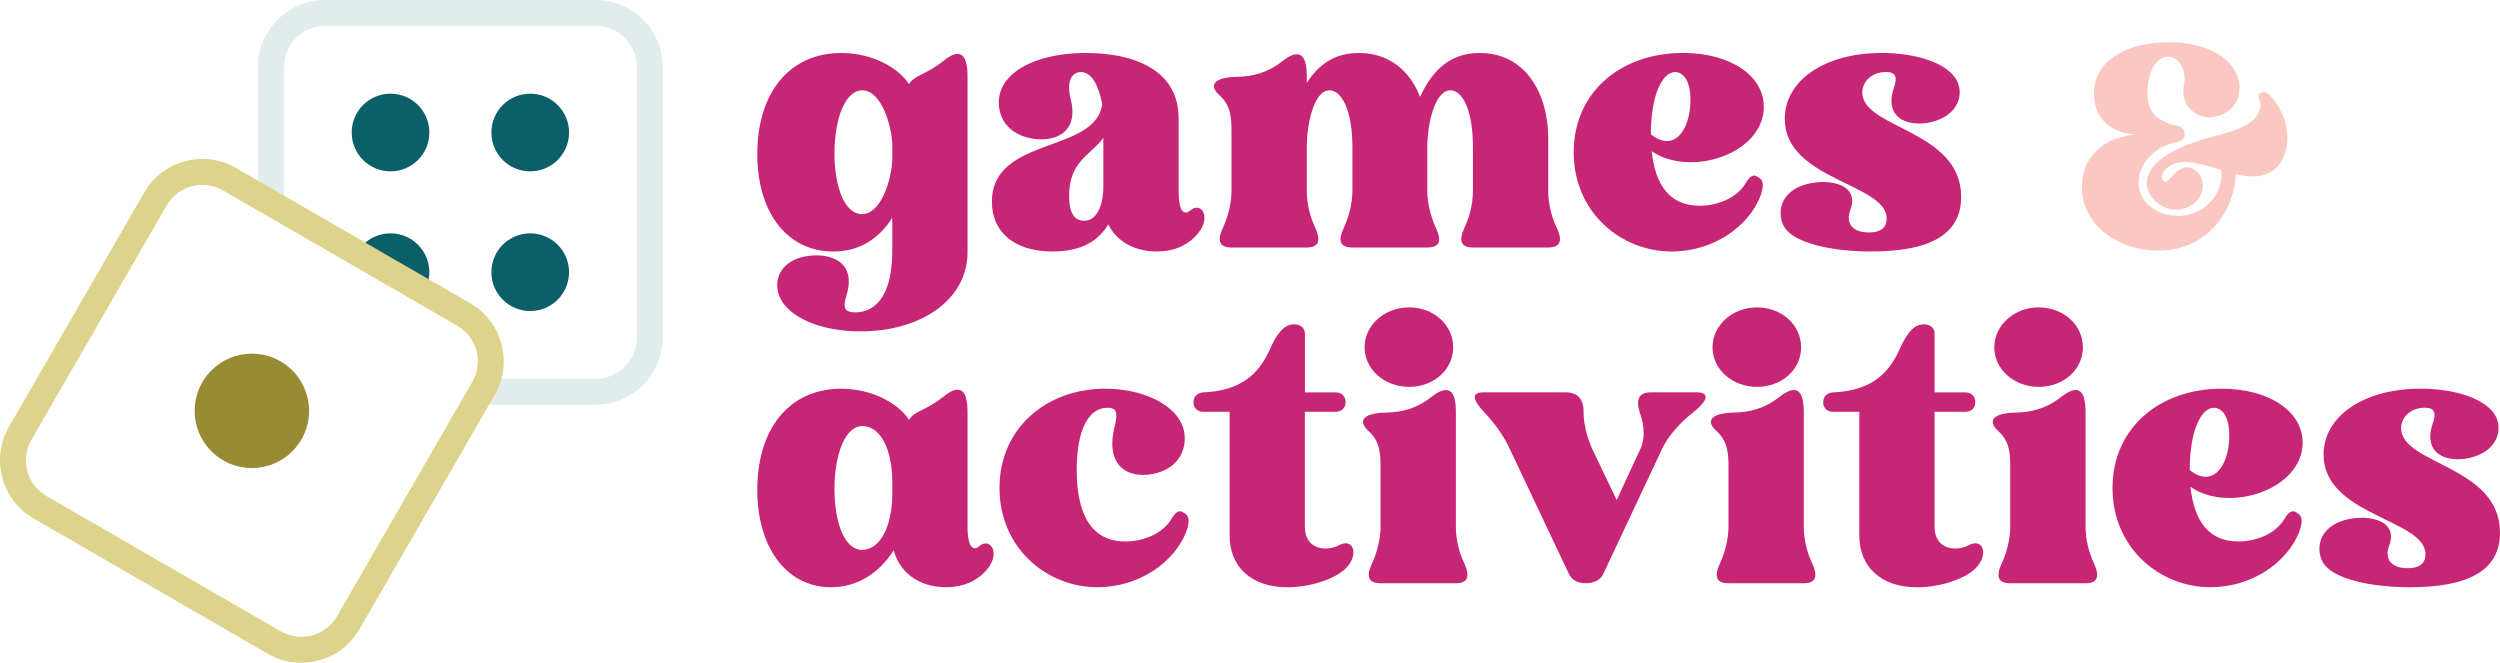 <?xml version="1.0" encoding="UTF-8"?> <svg xmlns="http://www.w3.org/2000/svg" id="Layer_1" data-name="Layer 1" viewBox="0 0 847.07 224.56"><defs><style> .cls-1 { fill: #0a5f68; } .cls-1, .cls-2, .cls-3, .cls-4, .cls-5, .cls-6 { stroke-width: 0px; } .cls-2 { fill: #978c34; } .cls-3 { fill: #c72677; } .cls-4 { fill: #ddd38a; } .cls-5 { fill: #fbc7c1; } .cls-6 { fill: #e0edec; } </style></defs><g><path class="cls-3" d="M282.36,85.22c-15.72,0-25.77-13.28-25.77-33.01,0-20.85,10.95-34.26,28.47-34.26,10.69,0,19.58,5.21,22.93,10.55,2.19-3.35,5.28-2.73,12.11-8.19,4.12-3.23,7.73-3.48,7.73,5.58v59.58c0,16.14-15.85,26.81-36.21,26.81-13.79,0-24.48-4.84-27.44-11.67-2.19-5.09-.26-11.29,7.22-13.4,7.22-1.99,19.58-.25,15.33,13.16-1.16,3.85-.64,5.46,3.09,5.46,3.22,0,12.5-1.24,12.5-20.98v-11.05c-4.77,7.45-11.47,11.42-19.97,11.42ZM302.34,53.2v-3.35c0-7.2-3.74-19.24-10.18-19.24-5.67,0-9.41,9.31-9.41,21.35s3.74,20.6,9.28,20.6c6.57,0,10.31-12.04,10.31-19.36Z"></path><path class="cls-3" d="M356.71,85.22c-12.63,0-20.62-6.21-20.62-16.88,0-22.22,35.05-16.26,37.37-33.01-1.03-5.71-3.35-10.92-7.22-10.92-2.06,0-5.28,1.74-3.48,9.06,3.48,13.65-8.76,15.51-16.49,12.54-8.12-3.23-9.02-11.29-6.83-16.14,3.09-6.95,13.66-11.92,28.47-11.92s31.44,4.84,31.44,22.22v24.57c0,7.94,2.32,8.07,4.12,6.45,3.74-3.1,7.73,3.1,1.03,9.43-2.71,2.48-6.57,4.59-12.5,4.59-7.73,0-13.66-3.48-16.49-9.18-3.48,5.83-9.41,9.18-18.81,9.18ZM362.25,66.36c0,6.95,2.58,8.44,5.03,8.44,5.02,0,6.57-6.58,6.57-11.54v-16.51c-4.51,5.96-11.6,7.94-11.6,19.61Z"></path><path class="cls-3" d="M442.77,28.13c4.25-6.7,9.92-10.18,17.65-10.18,10.44,0,17.39,6.21,20.74,14.89,4.51-9.81,10.82-14.89,20.23-14.89,15.59,0,23.19,13.9,23.19,28.79v18c0,4.47,1.29,9.18,2.83,12.29,2.32,4.84,1.03,6.83-2.83,6.83h-25.51c-3.87,0-5.03-1.99-2.83-6.83,1.55-3.1,2.83-7.82,2.83-12.29v-14.89c0-13.03-3.74-19.24-7.6-19.24-5.54,0-7.86,12.04-7.86,19.24v14.89c0,4.47,1.42,9.18,2.83,12.29,2.32,4.84,1.16,6.83-2.83,6.83h-25.38c-3.99,0-5.15-1.99-2.83-6.83,1.42-3.1,2.83-7.82,2.83-12.29v-14.89c0-13.03-3.87-19.24-7.73-19.24-5.54,0-7.73,12.04-7.73,19.24v14.89c0,4.47,1.29,9.18,2.83,12.29,2.19,4.84,1.03,6.83-2.83,6.83h-25.51c-3.87,0-5.15-1.99-2.83-6.83,1.42-3.1,2.83-7.82,2.83-12.29v-19.73c0-4.47,0-8.94-3.87-12.54-3.87-3.35-2.58-6.33,6.06-6.45,4.77-.12,9.92-1.24,14.95-5.21,4.77-3.72,8.38-3.97,8.38,5.09v2.23Z"></path><path class="cls-3" d="M575.86,69.71c5.93,0,12.63-2.48,15.72-7.82,1.55-2.61,2.83-2.85,4.12-1.86,1.68.87,2.19,2.48.77,6.45-4.12,10.43-16.11,18.74-30.02,18.74-17.27,0-33.24-13.28-33.24-33.64s15.98-33.64,36.98-33.64c16.11,0,27.44,7.7,27.44,18.25,0,15.89-24.87,24.08-38.01,15.02,1.29,11.79,6.31,18.49,16.23,18.49ZM567.62,24.41c-4.38,0-8.25,7.7-8.25,21.1,7.86,6.33,13.4-1.49,13.4-11.67,0-7.82-3.35-9.43-5.15-9.43Z"></path><path class="cls-3" d="M634.23,85.22c-13.79,0-26.03-2.85-29.51-8.07-2.32-3.48-2.58-10.92,5.54-14.15,7.73-2.98,20.1-1.24,16.75,7.94-1.93,5.09,1.03,7.82,6.18,7.82s6.06-2.61,6.06-4.72c0-11.92-34.53-13.03-34.53-33.76,0-12.91,13.4-22.34,32.86-22.34,11.85,0,22.42,3.48,25.51,9.43,2.06,4.22.77,10.05-5.54,12.91-7.6,3.48-19.97,1.74-15.85-10.55,1.29-3.6.64-5.34-2.71-5.34-4.64,0-7.99,3.1-7.99,6.95,0,12.29,33.5,12.66,33.5,35.37,0,13.16-11.34,18.49-30.28,18.49Z"></path><path class="cls-5" d="M768.59,58.73c-3.22,1.51-7.04,1.22-11.04.28-.2,10.26-8.01,25.88-26.28,25.88-13.87,0-25.89-8.85-25.89-21.55,0-9.04,5.96-16.56,18.27-17.79-10.65-.75-14.17-7.44-14.17-13.84,0-11.39,11.33-17.41,25.3-17.41,14.95,0,24.04,6.96,24.04,15.44,0,6.4-5.08,9.6-9.48,9.98-5.47.28-10.65-3.95-9.38-10.82,1.17-5.36-1.86-9.69-5.37-9.69-4.1,0-6.94,5.36-6.94,12.33,0,4.8,1.37,9.22,10.16,11.11,1.56.28,2.44,1.41,2.44,2.82s-.98,2.35-2.54,2.64c-7.82,1.51-13.09,7.34-13.09,13.74,0,7.34,6.94,11.29,13.38,11.29,8.7,0,15.44-7.15,14.66-15.53-6.06-1.88-12.21-3.95-16.8-1.79-2.44,1.22-4.01,3.48-3.03,5.27,1.76,2.92,4.59-6.78,10.26-3.86,4.69,2.45,4.5,9.88-1.46,12.8-4.69,2.26-10.36.47-13.09-4.05-3.13-5.46.2-11.11,9.38-15.53,8.11-3.95,16.02-4.61,21.69-7.34,6.06-2.82,6.84-6.78,5.96-9.41-.59-1.41-.2-2.07.78-2.35.98-.38,2.05-.09,3.81,2.16,7.33,8.75,6.06,21.55-1.56,25.22Z"></path><path class="cls-3" d="M281.59,198.98c-14.95,0-25-13.28-25-33.01,0-20.85,10.95-34.26,28.47-34.26,10.69,0,19.58,5.21,22.93,10.55,2.19-3.35,5.28-2.73,12.11-8.19,4.12-3.23,7.73-3.48,7.73,5.58v38.85c0,7.94,2.45,8.07,4.12,6.45,3.74-3.1,7.86,3.1,1.16,9.43-2.71,2.48-6.57,4.59-12.5,4.59-9.15,0-15.85-4.96-17.78-12.54-4.77,7.45-11.98,12.54-21.26,12.54ZM302.34,166.95v-3.35c0-11.42-3.99-19.24-10.18-19.24-5.67,0-9.41,9.31-9.41,21.35s3.74,20.6,9.28,20.6c6.18,0,10.31-7.82,10.31-19.36Z"></path><path class="cls-3" d="M375.26,138.16c-6.57,0-10.44,7.7-10.44,21.1,0,15.27,5.15,24.2,16.49,24.2,5.93,0,12.63-2.48,15.72-7.82,1.55-2.61,2.83-2.85,4.12-1.86,1.67.87,2.19,2.48.77,6.45-4.12,10.43-16.11,18.74-30.02,18.74-17.27,0-33.24-13.28-33.24-33.63s15.98-33.64,35.82-33.64c12.24,0,22.81,4.96,25.9,11.92,2.19,4.84,1.42,12.91-6.83,16.13-7.6,2.98-19.97,1.12-15.85-15.39,1.16-4.47.64-6.21-2.45-6.21Z"></path><path class="cls-3" d="M442.13,132.95h10.44c2.06,0,3.35,1.37,3.35,3.35,0,1.86-1.29,3.23-3.35,3.23h-10.44v38.97c0,7.94,7.6,8.44,11.6,6.21,4.9-2.61,6.96,3.35,2.06,8.07-3.99,3.72-12.37,6.21-19.58,6.21-12.37,0-19.58-7.07-19.58-17.5v-41.95h-8.89c-2.06,0-3.35-1.37-3.35-3.23s1.16-3.1,3.09-3.35c12.63-.5,18.94-5.83,22.93-14.89,3.35-7.57,6.31-8.19,7.99-8.19,2.32,0,3.74,1.24,3.74,3.23v19.86Z"></path><path class="cls-3" d="M493.28,178.5c0,4.47,1.29,9.18,2.83,12.29,2.19,4.84,1.03,6.83-2.83,6.83h-25.51c-3.87,0-5.15-1.99-2.83-6.83,1.42-3.1,2.83-7.82,2.83-12.29v-19.73c0-4.47,0-8.94-3.87-12.54-3.87-3.35-2.58-6.33,6.06-6.45,4.77-.12,9.92-1.24,14.95-5.21,4.77-3.72,8.38-3.97,8.38,5.09v38.85ZM477.43,104.15c8.38,0,14.95,5.96,14.95,13.53s-6.57,13.4-14.95,13.4-15.08-5.96-15.08-13.4,6.7-13.53,15.08-13.53Z"></path><path class="cls-3" d="M511.57,152.18c-1.93-4.47-5.54-9.18-8.5-12.29-4.51-4.84-4.38-6.95-.39-6.95h27.83c3.87,0,6.18,2.11,6.06,6.95,0,3.1.9,7.82,2.96,12.29l8.25,17.25,7.99-17.25c2.06-4.47.9-9.18,0-11.92-1.8-5.21-.26-7.32,3.61-7.32h15.46c3.87,0,4.64,2.11-1.03,6.7-4.38,3.35-8.63,8.07-10.69,12.54l-19.84,42.2c-.9,1.99-2.96,3.23-5.93,3.23s-4.9-1.24-5.8-3.23l-19.97-42.2Z"></path><path class="cls-3" d="M611.17,178.5c0,4.47,1.29,9.18,2.83,12.29,2.19,4.84,1.03,6.83-2.83,6.83h-25.51c-3.87,0-5.15-1.99-2.83-6.83,1.42-3.1,2.83-7.82,2.83-12.29v-19.73c0-4.47,0-8.94-3.87-12.54-3.87-3.35-2.58-6.33,6.06-6.45,4.77-.12,9.92-1.24,14.95-5.21,4.77-3.72,8.38-3.97,8.38,5.09v38.85ZM595.32,104.15c8.38,0,14.95,5.96,14.95,13.53s-6.57,13.4-14.95,13.4-15.07-5.96-15.07-13.4,6.7-13.53,15.07-13.53Z"></path><path class="cls-3" d="M655.49,132.95h10.44c2.06,0,3.35,1.37,3.35,3.35,0,1.86-1.29,3.23-3.35,3.23h-10.44v38.97c0,7.94,7.6,8.44,11.6,6.21,4.9-2.61,6.96,3.35,2.06,8.07-3.99,3.72-12.37,6.21-19.58,6.21-12.37,0-19.58-7.07-19.58-17.5v-41.95h-8.89c-2.06,0-3.35-1.37-3.35-3.23s1.16-3.1,3.09-3.35c12.63-.5,18.94-5.83,22.93-14.89,3.35-7.57,6.31-8.19,7.99-8.19,2.32,0,3.74,1.24,3.74,3.23v19.86Z"></path><path class="cls-3" d="M706.64,178.5c0,4.47,1.29,9.18,2.83,12.29,2.19,4.84,1.03,6.83-2.83,6.83h-25.51c-3.87,0-5.15-1.99-2.83-6.83,1.42-3.1,2.83-7.82,2.83-12.29v-19.73c0-4.47,0-8.94-3.87-12.54-3.87-3.35-2.58-6.33,6.06-6.45,4.77-.12,9.92-1.24,14.95-5.21,4.77-3.72,8.38-3.97,8.38,5.09v38.85ZM690.79,104.15c8.38,0,14.95,5.96,14.95,13.53s-6.57,13.4-14.95,13.4-15.07-5.96-15.07-13.4,6.7-13.53,15.07-13.53Z"></path><path class="cls-3" d="M758.43,183.46c5.93,0,12.63-2.48,15.72-7.82,1.55-2.61,2.83-2.85,4.12-1.86,1.67.87,2.19,2.48.77,6.45-4.12,10.43-16.11,18.74-30.02,18.74-17.27,0-33.24-13.28-33.24-33.63s15.98-33.64,36.98-33.64c16.11,0,27.44,7.7,27.44,18.25,0,15.89-24.87,24.08-38.01,15.02,1.29,11.79,6.31,18.49,16.23,18.49ZM750.19,138.16c-4.38,0-8.25,7.7-8.25,21.1,7.86,6.33,13.4-1.49,13.4-11.67,0-7.82-3.35-9.43-5.15-9.43Z"></path><path class="cls-3" d="M816.8,198.98c-13.79,0-26.03-2.85-29.51-8.07-2.32-3.48-2.58-10.92,5.54-14.15,7.73-2.98,20.1-1.24,16.75,7.94-1.93,5.09,1.03,7.82,6.18,7.82s6.06-2.61,6.06-4.72c0-11.92-34.53-13.03-34.53-33.76,0-12.91,13.4-22.34,32.86-22.34,11.85,0,22.42,3.48,25.51,9.43,2.06,4.22.77,10.05-5.54,12.91-7.6,3.48-19.97,1.74-15.85-10.55,1.29-3.6.64-5.34-2.71-5.34-4.64,0-7.99,3.1-7.99,6.95,0,12.29,33.5,12.66,33.5,35.37,0,13.16-11.34,18.49-30.28,18.49Z"></path></g><g id="g3097"><g id="g3103"><path id="path3105" class="cls-1" d="M143.71,98.81c1.12-1.94,1.76-4.18,1.76-6.58,0-7.27-5.89-13.16-13.16-13.16-4.87,0-9.12,2.65-11.39,6.58l22.79,13.16Z"></path></g><g id="g3107"><path class="cls-6" d="M201.82,137.13h-38.35c-2.42,0-4.39-1.96-4.39-4.39s1.96-4.39,4.39-4.39h38.35c7.69,0,13.95-6.26,13.95-13.95V22.72c0-7.69-6.26-13.95-13.95-13.95h-91.68c-7.69,0-13.95,6.26-13.95,13.95v44.83c0,2.42-1.96,4.39-4.39,4.39s-4.39-1.96-4.39-4.39V22.72c0-12.53,10.19-22.72,22.72-22.72h91.68c12.53,0,22.72,10.19,22.72,22.72v91.68c0,12.53-10.19,22.72-22.72,22.72Z"></path></g><g id="g3111"><path id="path3113" class="cls-1" d="M166.49,44.9c0,7.27,5.89,13.16,13.16,13.16s13.16-5.89,13.16-13.16-5.89-13.16-13.16-13.16-13.16,5.89-13.16,13.16"></path></g><g id="g3115"><path id="path3117" class="cls-1" d="M145.48,44.9c0,7.27-5.89,13.16-13.16,13.16s-13.16-5.89-13.16-13.16,5.89-13.16,13.16-13.16,13.16,5.89,13.16,13.16"></path></g><g id="g3119"><path id="path3121" class="cls-1" d="M166.49,92.23c0-7.27,5.89-13.16,13.16-13.16s13.16,5.89,13.16,13.16-5.89,13.16-13.16,13.16-13.16-5.89-13.16-13.16"></path></g><g id="g3123"><path class="cls-4" d="M102.08,224.56c-3.94,0-7.82-1.03-11.32-3.05L11.36,175.66h0c-10.85-6.26-14.58-20.19-8.32-31.04l45.84-79.4c3.03-5.26,7.93-9.02,13.8-10.59s11.99-.76,17.24,2.27l79.4,45.84c10.85,6.27,14.58,20.19,8.32,31.04l-45.84,79.4c-3.03,5.26-7.93,9.02-13.8,10.59-1.96.52-3.94.78-5.92.78ZM15.74,168.07l79.4,45.84c3.23,1.86,6.99,2.36,10.59,1.39,3.6-.96,6.61-3.27,8.47-6.5l45.84-79.4c3.85-6.66,1.56-15.21-5.11-19.05l-79.4-45.84c-3.23-1.86-6.99-2.36-10.59-1.39-3.6.96-6.61,3.27-8.47,6.5L10.64,149.01c-3.85,6.66-1.56,15.21,5.11,19.05h0Z"></path></g><g id="g3127"><path id="path3129" class="cls-2" d="M104.73,139.21c0-10.71-8.68-19.39-19.39-19.39s-19.39,8.68-19.39,19.39,8.68,19.39,19.39,19.39,19.39-8.68,19.39-19.39"></path></g></g></svg> 